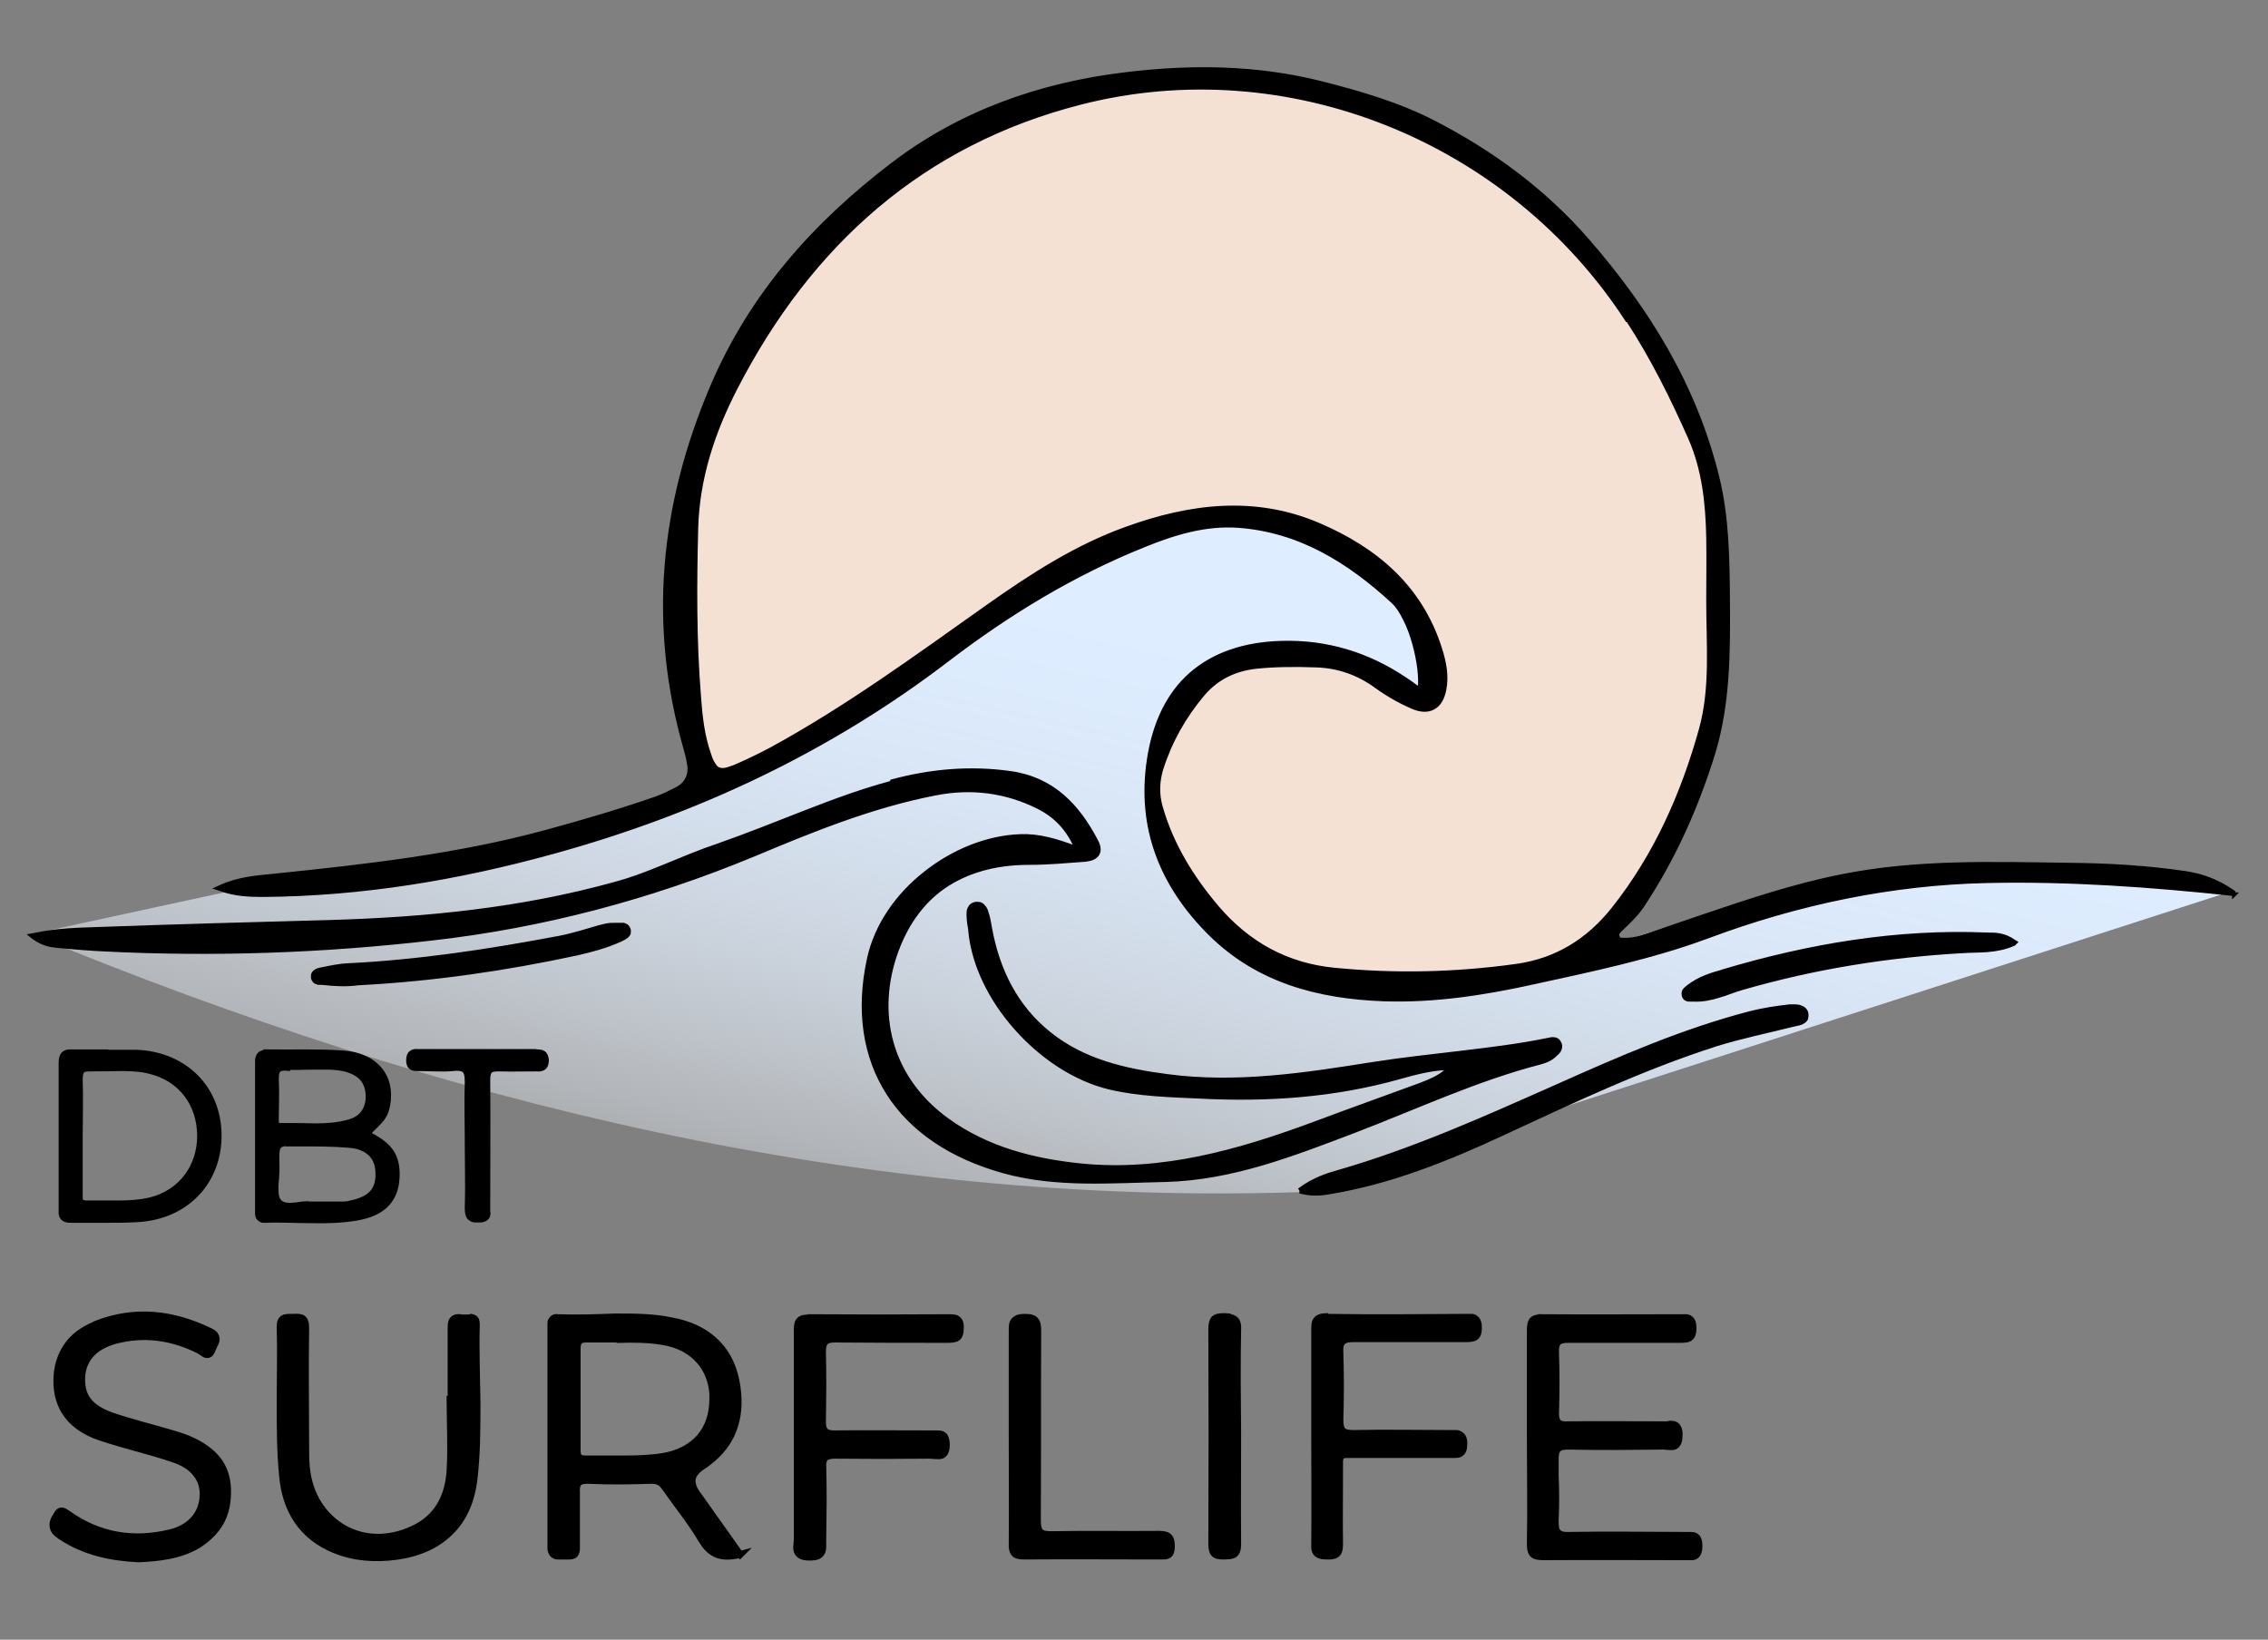 <?xml version="1.0" encoding="UTF-8"?> <svg xmlns="http://www.w3.org/2000/svg" xmlns:xlink="http://www.w3.org/1999/xlink" version="1.1" viewBox="0 0 65 47"><rect x="0" y="0" width="65" height="47" fill="#808080" stroke="none"/><defs><style> .st0 { fill: #f4e1d3; } .st1 { fill: url(#linear-gradient); } .st2 { stroke: #000; stroke-width: .1px; } </style><linearGradient id="linear-gradient" x1="34.5" y1="17.04" x2="29.28" y2="40.31" gradientUnits="userSpaceOnUse"><stop offset=".05" stop-color="#deedff"></stop><stop offset=".16" stop-color="#deedff" stop-opacity=".98"></stop><stop offset=".28" stop-color="#e0eeff" stop-opacity=".93"></stop><stop offset=".4" stop-color="#e2efff" stop-opacity=".85"></stop><stop offset=".53" stop-color="#e6f1ff" stop-opacity=".73"></stop><stop offset=".65" stop-color="#ebf4ff" stop-opacity=".58"></stop><stop offset=".78" stop-color="#f1f7ff" stop-opacity=".4"></stop><stop offset=".9" stop-color="#f8fbff" stop-opacity=".19"></stop><stop offset="1" stop-color="#fff" stop-opacity="0"></stop></linearGradient></defs><g id="Layer_2"><path class="st1" d="M.88,26.78l6.14-1.33,4.99-.87,4.21-.66,5.77-2.01,5.57-3.66,4.34-2.62,3.23-.78,2.84.57,2.27,1.88.84,1.88v1.09s-1.67-.62-1.67-.62l-1.37-.96-1.33.07-1.58.24-1.44,1.15-.43,1.87.35,3.05,2.72,2.63,4.76.65,4.26-1.01,5.98-1.91,5.06-.48,4.9-.13,2.74.7-26.76,8.65c-12.48.41-24.55-2.51-36.39-7.4"></path><polygon class="st0" points="20.1 22.58 19.58 16.89 19.84 13.75 21.69 9.27 25.12 5.08 30.48 2.74 34.7 2.12 38.41 2.73 43.12 5.13 46.33 8.2 48.95 13.26 49.3 18.53 48.95 22.07 47.1 25.47 45.35 27.35 41.1 28.37 37.61 27.96 35.14 26.9 33.56 24.7 32.86 22.96 33.7 20.17 35.14 19.02 37.54 18.67 39.64 19.09 40.47 20.26 41.39 19.77 40.58 17.59 38.55 15.74 35.66 14.76 32.9 15.24 27.09 18.53 23.29 21.09 20.67 22.45 20.1 22.58"></polygon></g><g id="Layer_1"><path class="st2" d="M46.63,9.18c-3.36-5.17-9.72-7.75-15.66-6.23-4.54,1.16-7.75,4.04-9.88,8.17-.65,1.26-1.09,2.58-1.13,4.02-.04,1.61-.05,3.21.08,4.82.04.56.1,1.13.29,1.66.04.13.08.22.13.29.04.07.08.11.13.13.05.02.1.03.18.02.08-.01.17-.05.29-.09.35-.15.7-.32,1.04-.5,2.18-1.19,4.17-2.65,6.19-4.08,1.26-.89,2.55-1.73,4.01-2.25,1.8-.65,3.66-.89,5.5-.1,1.63.7,2.92,1.78,3.48,3.56.12.38.2.77.12,1.17-.05.25-.15.43-.32.52-.16.09-.37.08-.6-.02-.37-.16-.72-.36-1.05-.6-.51-.37-1.08-.57-1.71-.59-.58-.02-1.16-.02-1.73.04-.6.07-1.11.31-1.51.78-.54.64-.94,1.35-1.19,2.14-.11.36-.12.72-.02,1.08.31,1.09.89,2.03,1.62,2.89.89,1.04,2,1.65,3.36,1.78,1.74.17,3.47.13,5.2-.11,1.15-.16,2.06-.72,2.79-1.64,1.21-1.53,1.98-3.27,2.5-5.13.33-1.19.21-2.43.21-3.67v-.02h0c0-.61.01-1.21,0-1.81-.02-.99-.12-1.95-.52-2.86-.52-1.17-1.08-2.3-1.78-3.37ZM64.05,25.63h-.05c-2.34-.25-4.68-.42-7.03-.37-2.76.06-5.43.62-8.03,1.59-1.62.6-3.32.95-5.01,1.32-1.41.31-2.83.53-4.28.48-1.86-.07-3.61-.52-4.99-1.9-1.37-1.37-2.04-3.02-1.74-4.98.16-1.06.57-1.89,1.21-2.45.64-.56,1.51-.87,2.59-.9,1.29-.04,2.48.32,3.55,1.04.14.09.27.19.41.29.04-.32-.02-.81-.15-1.28-.07-.26-.16-.51-.27-.72-.1-.21-.22-.39-.34-.5-1.26-1.16-2.67-2.04-4.42-2.17-.94-.07-1.84.2-2.72.56-2.04.82-3.89,1.95-5.63,3.28-3.4,2.6-7.2,4.38-11.31,5.51-2.72.75-5.48,1.21-8.31,1.23-.4,0-.8-.02-1.19-.16l-.12-.04.11-.05c.51-.23,1.04-.27,1.56-.32,2.61-.27,5.21-.56,7.75-1.25,1.07-.29,2.12-.6,3.16-.96.22-.08.42-.18.63-.29l.09-.06c.08-.06.14-.14.18-.23.05-.11.07-.25.04-.4-.02-.15-.06-.29-.1-.44-1.02-3.55-.68-6.98.76-10.37,1.13-2.66,2.97-4.7,5.19-6.39,1.94-1.48,4.23-2.29,6.67-2.58,1.89-.23,3.76-.21,5.62.26,1.1.28,2.2.6,3.21,1.12,1.67.86,3.17,1.96,4.42,3.4,1.73,1.99,3.07,4.17,3.71,6.76.29,1.17.3,2.37.31,3.57.01,1.48.01,2.98-.44,4.42-.48,1.53-1.13,2.98-2.02,4.32-.17.25-.38.45-.59.65-.04.04-.08.07-.1.11-.02.03-.03.06-.02.09v.03s.03.04.03.04c0,0,.01.02.02.02.02.01.03.02.06.02.02,0,.05,0,.08,0,.03,0,.06,0,.09,0,.27-.01.52-.11.79-.2l1.32-.45c1.33-.45,2.66-.9,4.03-1.17,2.13-.43,4.3-.36,6.46-.33,1.13.01,2.27.07,3.4.24.49.07.94.25,1.36.54l.02.02v.08Z"></path><path class="st2" d="M25.56,22.39c1.11-.3,2.24-.4,3.39-.24,1.22.17,1.94.94,2.47,1.95.08.15.1.28.04.38-.06.1-.18.15-.35.17-.54.04-1.08.09-1.62.09-.98,0-1.8.24-2.45.69-.64.45-1.11,1.12-1.4,2-.58,1.8-.03,3.55,1.5,4.66,1.14.83,2.47,1.17,3.85,1.31,2.33.23,4.52-.4,6.68-1.2,1.01-.38,2.03-.74,3.03-1.11l.25-.1c.21-.09.41-.2.57-.37-.48.01-.94.13-1.4.26-1.88.53-3.79.66-5.72.56-.87-.04-1.75-.06-2.6-.26-1-.24-1.95-.88-2.68-1.7-.73-.82-1.23-1.82-1.32-2.8,0-.06-.02-.13-.03-.21-.01-.08-.02-.16-.02-.24,0-.08,0-.15.04-.21.03-.06.09-.11.18-.12h.06c.06,0,.1.02.14.06.05.05.09.11.11.19.05.14.08.33.1.45.22,1.2.73,2.25,1.69,3.02.98.79,2.17,1.06,3.4,1.22,1.98.26,3.93-.04,5.88-.35.83-.13,1.67-.22,2.51-.32.84-.1,1.67-.2,2.5-.37.05-.01.12-.03.18-.02.03,0,.06.01.09.03.03.02.05.05.07.09.04.08.02.15-.01.21-.03.05-.08.1-.12.13-.12.12-.27.18-.42.22-1.85.48-3.57,1.29-5.35,1.97-1.74.66-3.49,1.35-5.4,1.4-1.54.03-3.13.17-4.64-.25-1.51-.42-2.64-1.19-3.31-2.24-.67-1.05-.88-2.37-.55-3.87.21-.95.81-1.81,1.61-2.44.79-.63,1.78-1.04,2.74-1.07.53-.02,1.03.13,1.59.34-.25-.57-.61-.92-1.08-1.16-.94-.47-1.93-.59-2.95-.39-1.81.35-3.51,1.04-5.2,1.75-2.97,1.23-6.05,2.05-9.24,2.41-3.12.36-6.26.47-9.41.31-.44-.02-.88-.06-1.32-.1-.21-.02-.42-.06-.67-.24l-.09-.07.11-.02c.66-.14,1.27-.15,1.86-.17,2.21-.08,4.42-.14,6.63-.2,2.74-.08,5.45-.35,8.1-1.08l.38-.11c.38-.12.75-.27,1.12-.42.49-.2.98-.41,1.49-.58.83-.29,1.65-.62,2.47-.94.82-.32,1.65-.63,2.51-.86Z"></path><path class="st2" d="M17.65,37.7c.55,0,1.09,0,1.64.12.48.09.89.28,1.21.57.32.29.54.68.64,1.18.09.46.09.9-.04,1.31-.11.36-.32.68-.64.96l-.15.12s-.09.07-.14.1c-.16.1-.25.21-.28.32-.02.11.01.25.12.4.4.56.8,1.13,1.22,1.72l.15-.04-.17.17-.02-.02c-.26.06-.47.06-.66-.01-.14-.06-.27-.16-.37-.3l-.1-.15c-.3-.51-.68-.97-1.02-1.46-.05-.07-.09-.12-.15-.16-.05-.03-.12-.05-.21-.05-.61.02-1.22.03-1.83,0-.14,0-.21.02-.24.06-.03.04-.05.12-.04.25,0,.26,0,.51,0,.77,0,.26,0,.51,0,.77,0,.08,0,.15-.03.2-.02.05-.06.09-.11.1-.04.02-.09.02-.14.02-.05,0-.1,0-.14,0s-.1,0-.14,0c-.05,0-.09,0-.14-.03-.04-.02-.08-.06-.1-.11-.01-.03-.02-.05-.03-.09v-.11c0-2.09,0-4.18,0-6.27,0-.04,0-.07,0-.11s0-.07.03-.11c.02-.03.04-.06.08-.08.04-.02.09-.03.14-.02.54.02,1.09,0,1.63-.02ZM17.8,38.43h0c-.38,0-.69,0-.99,0-.09,0-.14.01-.17.04-.03.03-.05.08-.05.17,0,.97,0,1.94,0,2.91,0,.08,0,.13.03.17.02.03.06.05.14.05.37,0,.75,0,1.12,0,.37,0,.74-.01,1.11-.07.44-.07.79-.26,1.03-.53.24-.28.36-.64.36-1.07v-.16c-.03-.37-.16-.67-.37-.91-.24-.27-.58-.46-1.03-.53-.42-.07-.84-.07-1.19-.06Z"></path><path class="st2" d="M44.19,37.72c1.33.01,2.65,0,3.98,0,.06,0,.11,0,.16,0,.05,0,.09.02.13.05.08.06.11.15.11.3h0c0,.14-.03.24-.1.3-.07.06-.17.07-.29.07-1.08,0-2.16,0-3.23,0-.14,0-.22.02-.26.06-.04.04-.07.12-.06.26.02.58.02,1.17,0,1.75,0,.12.02.19.06.23.04.04.11.06.23.05.9-.01,1.8,0,2.7,0h.16c.06-.02.12-.02.18-.01.06.01.12.04.16.11.04.06.06.15.05.27,0,.11-.02.19-.06.25-.04.06-.09.09-.15.1-.06.01-.12,0-.17,0-.06,0-.11-.02-.15-.01-.88.01-1.77.02-2.66,0-.15,0-.24.01-.29.06-.05.04-.07.12-.07.28v.44c.02.44.02.88,0,1.31,0,.16.01.25.06.3.05.05.13.08.3.07,1.11-.02,2.21,0,3.32,0,.05,0,.11,0,.16,0,.05,0,.1.01.14.03.1.05.14.15.14.32,0,.16-.04.27-.12.32-.04.03-.09.04-.14.04-.05,0-.11,0-.16,0-1.35,0-2.71-.01-4.06,0-.15,0-.27-.01-.35-.08-.08-.07-.1-.19-.1-.35.02-1.01,0-2.02,0-3.04v-1.54c0-.51,0-1.03,0-1.54,0-.14.02-.24.08-.31.07-.07.18-.09.31-.08Z"></path><path class="st2" d="M13.51,37.71s.1.02.14.07c.04.05.05.11.05.19-.02.74.01,1.48.02,2.22,0,.74,0,1.49-.09,2.23-.08.65-.32,1.17-.71,1.54-.39.38-.91.61-1.56.7-.61.08-1.21.04-1.78-.19-.96-.39-1.44-1.16-1.53-2.16-.07-.71-.07-1.43-.07-2.14,0-.71.02-1.43,0-2.14,0-.08.01-.15.04-.2.03-.05.07-.08.12-.1.05-.01.1-.02.14-.02.05,0,.09,0,.14,0,.12-.01.22,0,.29.05.07.06.1.16.1.31-.02,1.14,0,2.27,0,3.41,0,.25,0,.5.04.74.12.76.56,1.32,1.13,1.6.57.28,1.28.27,1.97-.1.61-.34.86-.91.9-1.58.04-.67,0-1.35,0-2.03v-.05h.03c0-.68,0-1.35,0-2.03,0-.13.03-.22.11-.27.07-.05.17-.05.26-.03.03,0,.07,0,.11,0,.04,0,.09-.01.14,0Z"></path><path class="st2" d="M2.71,37.92c1.13-.45,2.24-.33,3.33.2.08.04.14.08.17.14.03.05.04.11.03.16,0,.05-.03.1-.05.14l-.06.13c-.03.08-.06.13-.1.16-.05.03-.09.03-.14.02-.04-.01-.08-.04-.11-.06-.04-.02-.07-.05-.09-.06-.76-.38-1.55-.5-2.38-.28-.29.08-.52.21-.67.38-.15.17-.24.38-.25.63-.01.26.04.47.17.64.13.17.35.31.66.42.56.19,1.13.33,1.71.5.21.06.43.13.63.23.29.14.54.32.72.55.18.23.28.52.29.87.01.36-.05.67-.2.95-.15.27-.38.5-.68.69-.53.31-1.12.37-1.7.4h-.03c-.8-.04-1.56-.2-2.25-.66-.12-.08-.21-.17-.23-.28-.03-.11,0-.23.09-.36l.04-.07c.04-.06.09-.1.15-.1.04,0,.07.01.11.03.03.02.07.04.11.07.87.62,1.84.78,2.88.53.56-.13.88-.51.91-.98.02-.24-.04-.45-.17-.62-.13-.18-.34-.32-.63-.42-.35-.12-.71-.22-1.07-.32-.36-.1-.72-.2-1.07-.32-.41-.14-.73-.36-.94-.64-.21-.28-.31-.62-.31-1.01,0-.4.11-.74.3-1.02.19-.28.48-.49.83-.63Z"></path><path class="st2" d="M23.2,37.72c1.33.01,2.65.01,3.98,0,.11,0,.22,0,.29.06.08.06.11.16.1.3,0,.14-.03.24-.11.3-.07.05-.18.06-.29.06-1.08,0-2.16,0-3.23-.01-.14,0-.22.02-.26.07-.04.04-.06.12-.06.26.02.67.01,1.33,0,2,0,.12.02.19.06.23.04.04.1.06.23.06.91-.01,1.83,0,2.74,0,.05,0,.1,0,.16,0,.05,0,.11,0,.17.01.06.02.11.05.14.11.03.06.05.14.05.25,0,.11-.02.19-.06.25-.04.06-.09.09-.15.1-.06.01-.12,0-.17,0-.06,0-.11-.01-.15-.01-.9.01-1.8.01-2.7,0-.13,0-.2.02-.25.05-.04.04-.07.11-.06.24.02.68.01,1.36,0,2.04,0,.06,0,.12,0,.19,0,.06,0,.13-.02.19-.02.06-.06.12-.13.16-.07.04-.16.05-.29.05-.12,0-.21-.02-.27-.06-.07-.04-.1-.09-.12-.15-.02-.06-.02-.12-.01-.18,0-.06.01-.12.01-.18,0-.98,0-1.97,0-2.95s0-2.03,0-3.04c0-.14.02-.25.09-.31.07-.07.18-.08.31-.08Z"></path><path class="st2" d="M38.04,37.71c1.33.02,2.65.01,3.98,0,.06,0,.11,0,.16,0,.05,0,.09.02.13.05.08.06.11.16.11.3,0,.14-.03.24-.11.3-.07.05-.18.06-.29.06-1.08,0-2.16,0-3.23,0-.15,0-.24.02-.28.07-.05.04-.07.13-.06.28.02.64.02,1.28,0,1.92,0,.15.02.24.06.28.04.05.13.07.28.07.93-.02,1.85,0,2.78,0,.06,0,.12,0,.17,0,.05,0,.1.02.14.05.09.06.13.16.12.32,0,.16-.05.25-.14.3-.04.02-.09.03-.14.03h-.15c-.88,0-1.77,0-2.65,0-.15,0-.25,0-.33,0-.08,0-.1.02-.12.03-.01.02-.03.05-.03.13,0,.08,0,.18,0,.34,0,.67-.01,1.33,0,1.99,0,.14-.01.26-.08.33-.05.06-.13.08-.23.09h-.1c-.16,0-.27-.03-.34-.11-.03-.04-.05-.09-.06-.15,0-.03,0-.06,0-.09v-.1c.01-1.01,0-2.02,0-3.03h0c0-1.01,0-2.02,0-3.04,0-.13,0-.25.07-.33.07-.08.18-.11.33-.11Z"></path><path class="st2" d="M7.66,30.13c.71.01,1.44-.02,2.16.03.47.03.84.2,1.07.47.23.27.32.64.24,1.06h0c-.03.14-.06.24-.15.37-.08.11-.21.23-.41.43.32.16.55.33.68.54.14.23.18.51.14.86-.04.29-.15.52-.35.7-.2.18-.48.29-.84.35-.44.07-.87.08-1.31.07-.44,0-.87-.03-1.3-.01-.05,0-.1,0-.13-.03-.04-.02-.06-.05-.08-.08-.01-.03-.02-.07-.02-.1,0-.03,0-.07,0-.1,0-1.41,0-2.83,0-4.24v-.07c.01-.07.03-.13.07-.17.06-.06.14-.07.24-.07ZM8.2,32.8c-.1.01-.15.03-.18.06-.03.03-.05.08-.06.18-.01.1,0,.22,0,.4,0,.09,0,.18-.01.28,0,.09-.02.19-.02.28,0,.18,0,.33.08.42.08.1.23.12.4.1.08,0,.17-.02.25-.03.08,0,.15-.02.21,0h.99s0,0,0,0c.06,0,.12-.01.19-.03.28-.06.47-.15.59-.28.12-.13.18-.31.17-.55,0-.23-.07-.41-.2-.54-.13-.13-.33-.22-.6-.24-.46-.04-.93-.04-1.4-.04-.18,0-.3,0-.4,0ZM8.23,30.64c-.14-.01-.2.01-.24.05-.04.04-.05.12-.05.25.02.37,0,.75,0,1.12,0,.03,0,.06,0,.08,0,.03,0,.05.01.06,0,.02.01.03.02.03.01,0,.03.01.06.01.17,0,.33,0,.5,0,.17,0,.33.01.49.01.33,0,.65-.02.97-.11.18-.05.31-.13.4-.25.09-.12.14-.27.14-.46,0-.2-.05-.35-.14-.47-.09-.12-.23-.21-.42-.27-.17-.06-.35-.07-.53-.08-.15,0-.31,0-.45,0h-.05c-.28,0-.51.02-.73,0Z"></path><path class="st2" d="M51.26,28.84c.09,0,.2-.01.3.01.1.03.2.08.22.21v.05s0,.09-.03.12c-.03.04-.08.07-.12.09-.05.02-.1.03-.15.04-.05.01-.09.02-.13.03h0c-.72.18-1.45.33-2.16.55-2.13.68-4.14,1.64-6.17,2.58-1.55.72-3.15,1.36-4.85,1.65-.24.04-.5.09-.88,0v-.06s-.02-.03-.02-.03c.4-.29.78-.41,1.14-.51,2.14-.62,4.16-1.53,6.19-2.43,1.81-.81,3.64-1.61,5.57-2.11.36-.09.74-.15,1.11-.19Z"></path><path class="st2" d="M29.36,37.71c.16,0,.28.02.35.11.07.08.08.2.08.35-.01,1.8,0,3.6-.01,5.4,0,.16.02.25.06.3.04.05.13.07.29.07,1.02-.02,2.05,0,3.07-.01.13,0,.23.01.31.07.08.06.11.17.11.32,0,.16-.04.26-.13.3-.04.02-.09.03-.14.03-.05,0-.1,0-.15,0-1.28,0-2.57-.01-3.85,0-.14,0-.25-.02-.31-.09-.05-.05-.07-.13-.08-.22v-.09c.01-1.02,0-2.04,0-3.05h0v-.02c0-1.01,0-2.02,0-3.03,0-.14,0-.25.08-.33.07-.08.18-.11.33-.11Z"></path><path class="st2" d="M2.98,30.14c.3,0,.61,0,.92,0,1.41.05,2.39,1.04,2.4,2.39.01,1.36-.95,2.37-2.35,2.45-.32.02-.64.02-.96.02-.32,0-.64,0-.95,0h0c-.12,0-.21-.02-.26-.09-.03-.03-.04-.07-.05-.12v-.14c0-.69,0-1.39,0-2.08s0-1.39,0-2.08c0-.12.01-.21.07-.28.06-.07.16-.09.28-.08.3,0,.61,0,.91,0ZM2.62,30.66c-.13,0-.2,0-.24.04-.04.04-.06.1-.06.24.02.54,0,1.08,0,1.62v1.66s0,.07,0,.1c0,.03,0,.06.01.08,0,.02.02.03.04.04.02,0,.05.02.1.02.31,0,.63,0,.93,0,.31,0,.61-.02.91-.09.84-.21,1.39-.92,1.39-1.81,0-.91-.54-1.62-1.41-1.83-.27-.07-.55-.08-.83-.08-.28,0-.57.02-.85,0Z"></path><path class="st2" d="M35.25,37.72c.05,0,.1.02.15.05.09.06.13.17.12.34-.02.98-.01,1.97,0,2.95h0s0,.12,0,.12c0,1.03-.01,2.05,0,3.07,0,.17-.03.27-.12.34-.04.03-.09.04-.14.05-.05,0-.11.01-.18.01-.13,0-.24-.01-.31-.08-.07-.07-.09-.18-.09-.32.01-2.05.01-4.1,0-6.15,0-.14.02-.24.08-.32.07-.07.17-.09.31-.09.06,0,.12,0,.17.01Z"></path><path class="st2" d="M49.36,27.84c2.48-.74,5-1.17,7.6-1.06.23,0,.48,0,.76.2l.05.03-.05.05h0c-.52.23-1.01.18-1.46.21h0c-2.15.12-4.27.46-6.34,1.06-.11.03-.22.07-.33.11-.11.04-.22.08-.33.11-.22.07-.46.12-.71.11-.02,0-.04,0-.07,0-.02,0-.05,0-.08,0-.03,0-.06-.01-.09-.03-.03-.02-.05-.05-.06-.09h0c-.02-.08,0-.14.04-.18.04-.04.09-.08.12-.1.29-.22.63-.33.96-.42Z"></path><path class="st2" d="M15.38,30.13c.07,0,.14,0,.2.04.06.04.09.11.1.21,0,.1-.02.18-.08.23-.06.05-.14.06-.22.05-.35,0-.72.01-1.08,0-.13,0-.2.01-.24.05-.04.04-.06.11-.06.25.01,1.22,0,2.44,0,3.66v.09s.02.07,0,.11c0,.04-.02.08-.06.11-.03.03-.08.05-.15.06-.05,0-.11,0-.16,0-.05,0-.1-.01-.14-.04-.09-.05-.12-.16-.12-.31.02-.61,0-1.22,0-1.83v-.12c0-.55-.02-1.11,0-1.67,0-.18-.02-.27-.07-.32-.05-.05-.15-.07-.32-.05-.33.03-.67,0-1,0-.07,0-.14,0-.2-.04-.06-.04-.09-.11-.09-.21h0c0-.1.02-.18.08-.23.06-.05.14-.06.22-.05h3.36Z"></path><path class="st2" d="M17.87,26.5s.07.02.1.05c.03.03.05.07.06.11v.06s0,.04-.01.05c-.02.03-.04.06-.07.08-.02.02-.05.03-.08.05l-.08.04c-.41.19-.84.3-1.27.4-2.05.44-4.12.74-6.22.85h-.02c-.35.05-.7.03-1.05-.01-.02,0-.04,0-.07,0-.03,0-.06,0-.08-.02-.03,0-.06-.02-.08-.05-.02-.03-.04-.06-.04-.1,0-.04,0-.08.02-.11.02-.03.04-.05.07-.07.05-.03.11-.04.15-.05.25-.05.52-.11.78-.12,2.04-.1,4.06-.41,6.07-.79.21-.04.42-.1.64-.16.21-.06.42-.13.64-.18h0c.11-.03.23-.03.34-.03h.04s.03,0,.05,0c.03,0,.07,0,.1,0Z"></path></g></svg> 